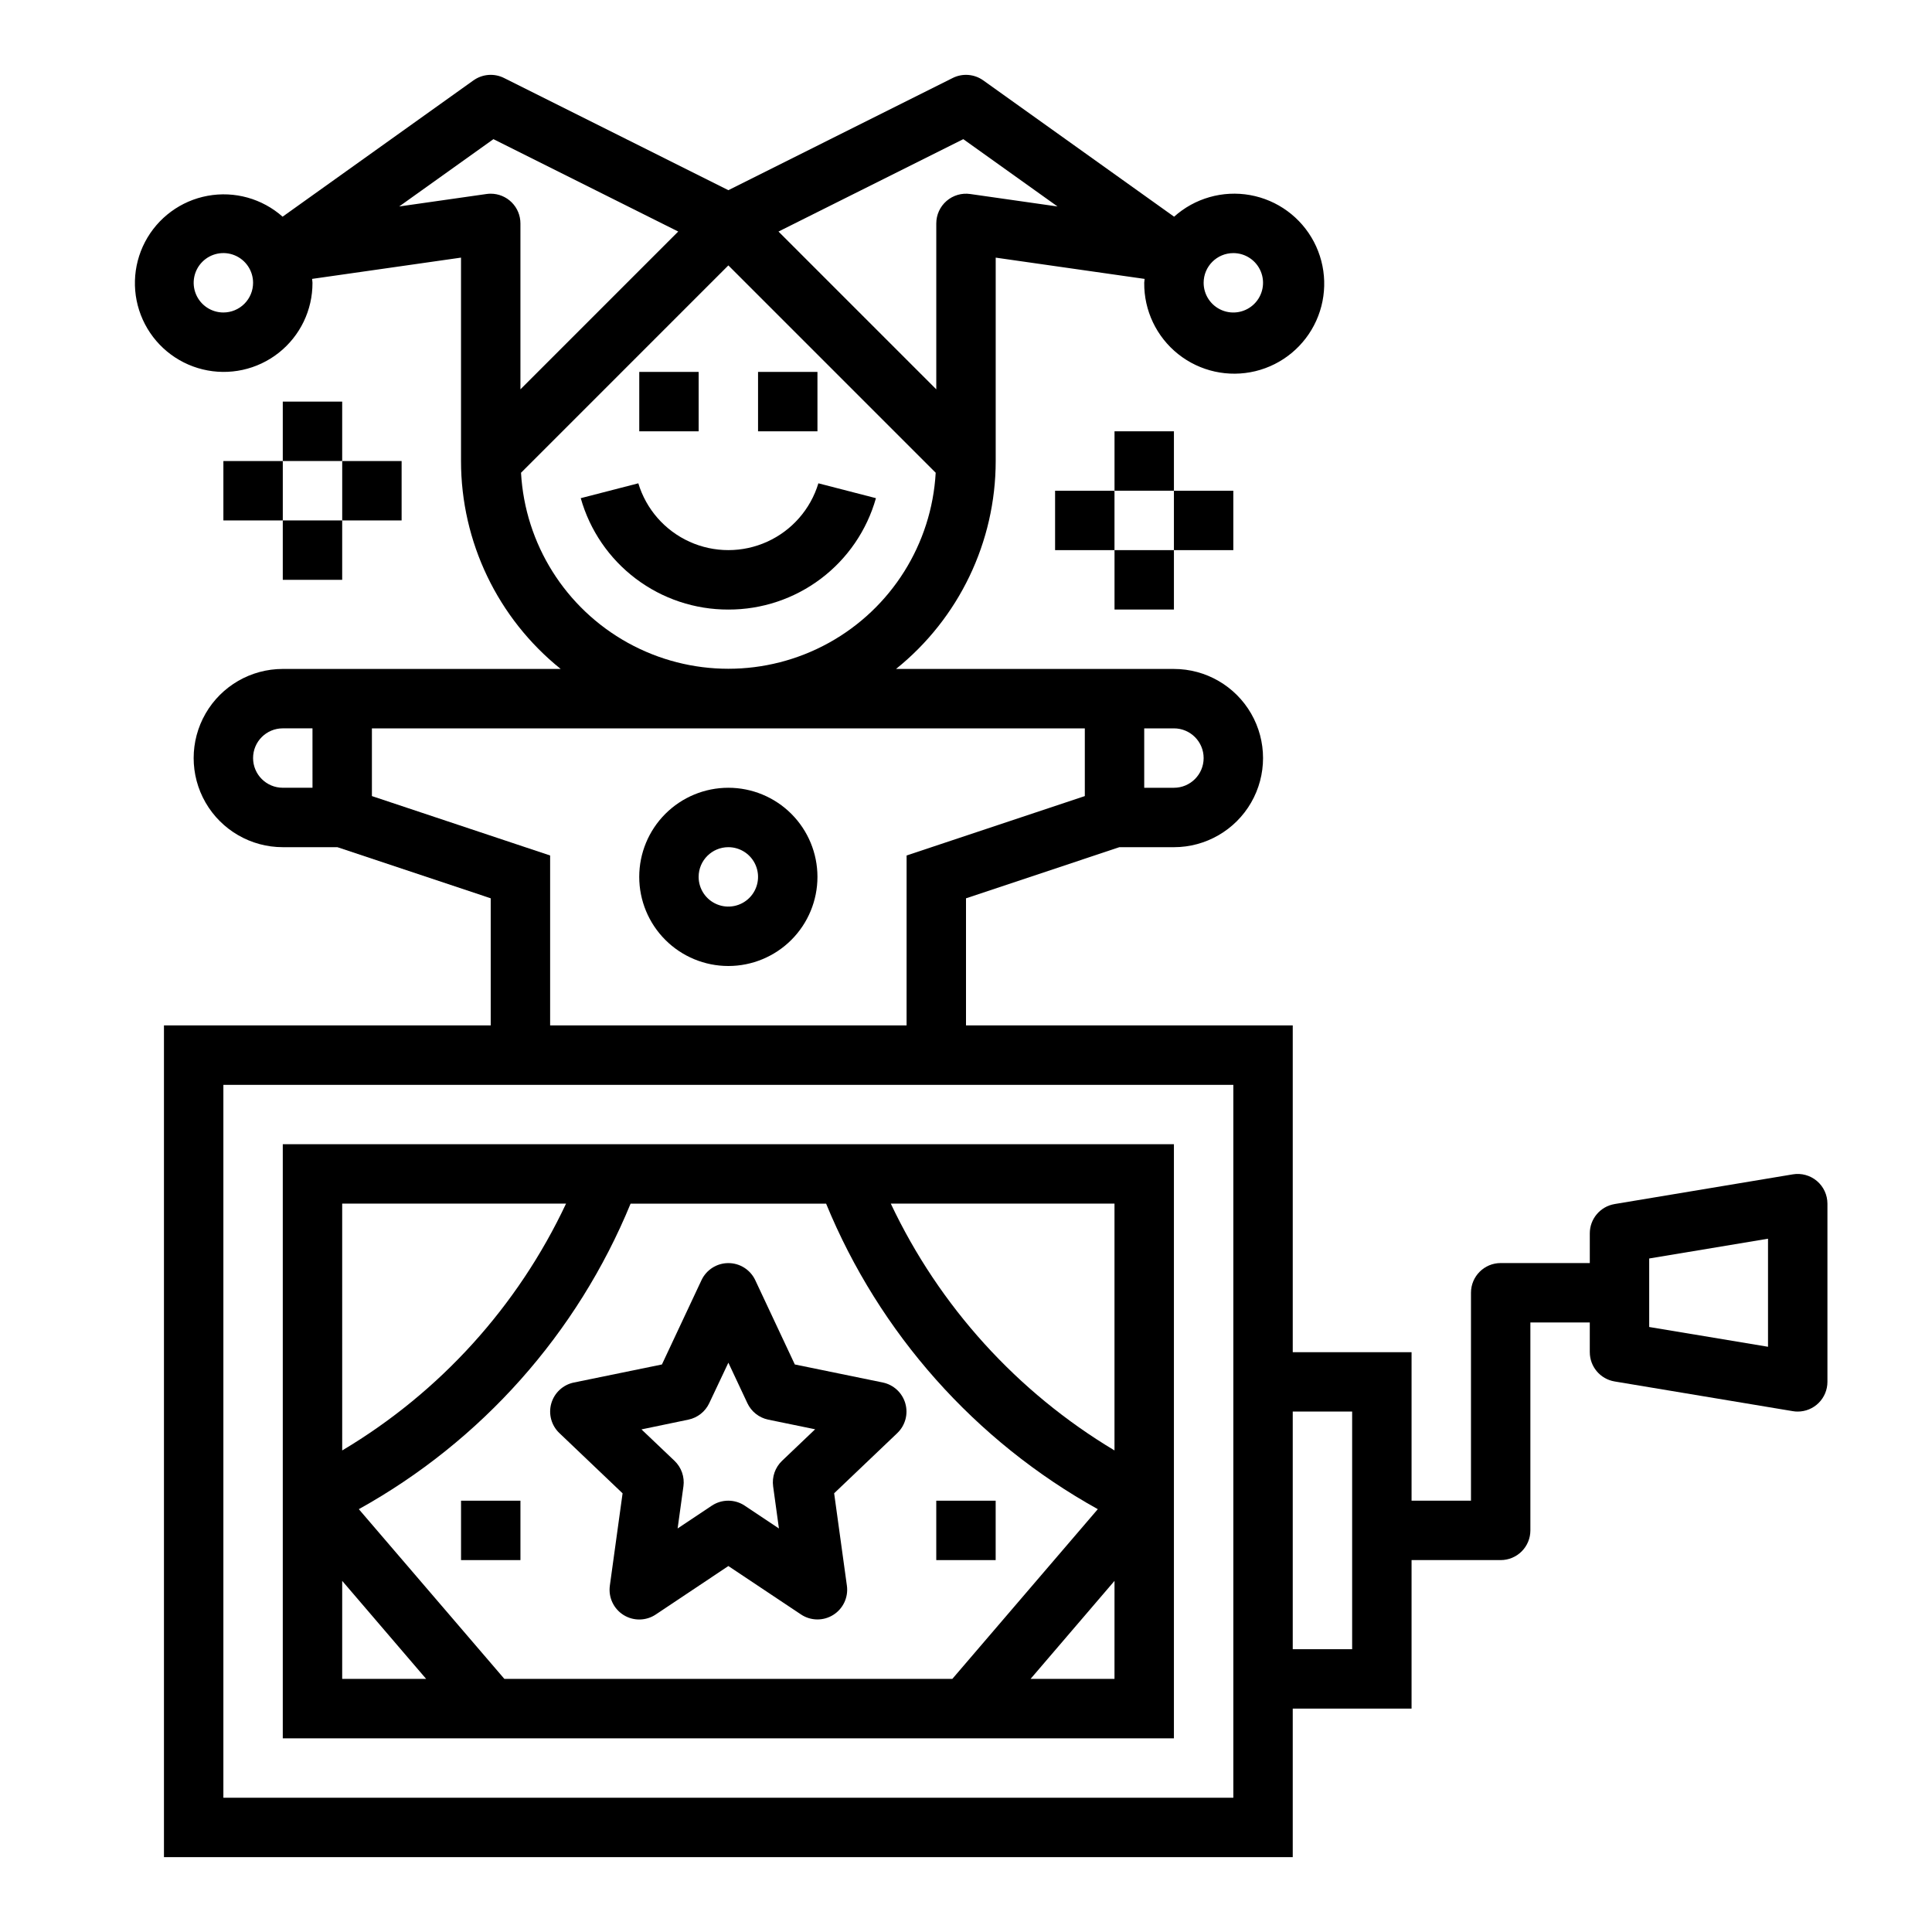 <?xml version="1.0" encoding="UTF-8"?>
<!-- Uploaded to: ICON Repo, www.iconrepo.com, Generator: ICON Repo Mixer Tools -->
<svg fill="#000000" width="800px" height="800px" version="1.1" viewBox="144 144 512 512" xmlns="http://www.w3.org/2000/svg">
 <g>
  <path d="m218.94 447.23v157.44h236.16v-157.44zm15.742 15.742h59.324v0.004c-12.801 27.234-33.461 50.016-59.32 65.406zm0 125.95 0.004-25.977 22.246 25.977zm204.67 0h-22.242l22.246-25.977zm0-125.95v65.41h0.004c-25.805-15.445-46.441-38.211-59.285-65.406zm-4.426 80.973-38.551 44.98h-118.71l-38.574-44.98c32.5-18.035 57.895-46.59 72.023-80.969h51.812c14.121 34.375 39.512 62.93 72.004 80.969z"/>
  <path d="m313.41 242.56h15.742v15.742h-15.742z"/>
  <path d="m344.89 242.56h15.742v15.742h-15.742z"/>
  <path d="m337.02 305.54c8.848 0.023 17.461-2.848 24.523-8.18 7.062-5.328 12.188-12.824 14.59-21.34l-15.258-3.938h0.004c-2.082 6.875-7.027 12.516-13.57 15.48-6.539 2.965-14.043 2.965-20.582 0-6.543-2.965-11.484-8.605-13.566-15.48l-15.258 3.938c2.402 8.516 7.527 16.012 14.59 21.34 7.062 5.332 15.676 8.203 24.527 8.18z"/>
  <path d="m337.02 400c6.262 0 12.27-2.488 16.699-6.918 4.426-4.43 6.914-10.438 6.914-16.699 0-6.266-2.488-12.27-6.914-16.699-4.43-4.43-10.438-6.918-16.699-6.918-6.266 0-12.27 2.488-16.699 6.918-4.43 4.43-6.918 10.434-6.918 16.699 0 6.262 2.488 12.27 6.918 16.699 4.43 4.43 10.434 6.918 16.699 6.918zm0-31.488c3.184 0 6.055 1.918 7.273 4.859 1.215 2.941 0.543 6.328-1.707 8.578-2.254 2.25-5.637 2.926-8.578 1.707-2.945-1.219-4.863-4.09-4.863-7.273 0-4.348 3.527-7.871 7.875-7.871z"/>
  <path d="m290.1 515.91c-0.809 2.816 0.016 5.852 2.141 7.871l16.75 15.965-3.379 24.488 0.004 0.004c-0.426 3.066 0.992 6.098 3.613 7.742 2.625 1.648 5.973 1.602 8.547-0.117l19.25-12.848 19.246 12.832c2.578 1.719 5.922 1.766 8.547 0.117 2.625-1.645 4.039-4.676 3.617-7.742l-3.379-24.488 16.75-15.965v-0.004c2.106-2.019 2.922-5.043 2.113-7.848-0.805-2.805-3.098-4.938-5.953-5.535l-23.332-4.785-10.484-22.34c-1.301-2.762-4.074-4.523-7.125-4.523-3.051 0-5.828 1.762-7.125 4.523l-10.484 22.34-23.332 4.785h-0.004c-2.863 0.59-5.168 2.715-5.981 5.527zm36.344 4.305c2.422-0.508 4.461-2.121 5.512-4.359l5.07-10.73 5.039 10.73h-0.004c1.051 2.238 3.094 3.852 5.512 4.359l12.445 2.559-8.77 8.359c-1.832 1.75-2.711 4.273-2.359 6.781l1.535 11.148-9.055-6.039v-0.004c-2.644-1.762-6.094-1.762-8.738 0l-9.055 6.039 1.535-11.148 0.004 0.004c0.348-2.508-0.531-5.031-2.363-6.781l-8.754-8.328z"/>
  <path d="m269.47 165.3-50.578 36.125c-5.414-4.801-12.738-6.844-19.859-5.535-7.117 1.305-13.238 5.816-16.598 12.227-3.356 6.414-3.574 14.016-0.594 20.609 2.984 6.594 8.832 11.449 15.867 13.164 7.031 1.715 14.461 0.102 20.145-4.383 5.684-4.481 8.988-11.328 8.957-18.566 0-0.355-0.086-0.684-0.102-1.031l39.465-5.637v53.902c0.004 21.418 9.719 41.684 26.418 55.102h-73.652c-8.438 0-16.234 4.504-20.453 11.809-4.219 7.309-4.219 16.309 0 23.617 4.219 7.305 12.016 11.809 20.453 11.809h14.469l40.637 13.547v33.684h-86.594v220.42h299.14v-39.359h31.488v-39.363h23.617c2.086 0 4.09-0.828 5.566-2.305 1.477-1.477 2.305-3.477 2.305-5.566v-55.105h15.742v7.871l0.004 0.004c0 3.848 2.785 7.129 6.578 7.762l47.23 7.871h0.004c0.426 0.074 0.855 0.113 1.289 0.109 2.09 0 4.09-0.828 5.566-2.305 1.477-1.477 2.309-3.481 2.309-5.566v-47.23c-0.004-2.316-1.02-4.512-2.785-6.004-1.766-1.496-4.098-2.141-6.379-1.762l-47.23 7.871-0.004 0.004c-3.793 0.629-6.578 3.914-6.578 7.762v7.871h-23.617c-4.348 0-7.871 3.523-7.871 7.871v55.105h-15.746v-39.359h-31.488v-86.594h-86.59v-33.684l40.633-13.547h14.469c8.438 0 16.234-4.504 20.453-11.809 4.219-7.309 4.219-16.309 0-23.617-4.219-7.305-12.016-11.809-20.453-11.809h-73.648c16.695-13.418 26.41-33.684 26.418-55.102v-53.902l39.461 5.637c0 0.348-0.102 0.676-0.102 1.031-0.074 7.356 3.25 14.328 9.008 18.906 5.754 4.578 13.301 6.242 20.449 4.516 7.148-1.73 13.098-6.656 16.129-13.359 3.027-6.699 2.797-14.422-0.625-20.934-3.426-6.508-9.66-11.07-16.898-12.371-7.238-1.297-14.672 0.816-20.145 5.727l-50.578-36.125c-2.371-1.691-5.484-1.938-8.09-0.637l-59.457 29.734-59.457-29.734c-2.609-1.301-5.723-1.055-8.094 0.637zm-66.273 61.512c-3.184 0-6.055-1.918-7.273-4.859s-0.547-6.324 1.707-8.578c2.25-2.25 5.637-2.926 8.578-1.707 2.941 1.219 4.859 4.09 4.859 7.273 0 2.09-0.828 4.09-2.305 5.566-1.477 1.477-3.481 2.305-5.566 2.305zm23.617 125.95h-7.875c-4.348 0-7.871-3.523-7.871-7.871 0-4.348 3.523-7.871 7.871-7.871h7.871zm354.24 124.75 31.488-5.242v28.637l-31.488-5.242zm-94.465 40.562h15.742v62.977h-15.742zm-39.359-181.05h7.871c4.348 0 7.875 3.523 7.875 7.871 0 4.348-3.527 7.871-7.875 7.871h-7.871zm23.617-125.95c3.184 0 6.055 1.918 7.273 4.859 1.219 2.941 0.543 6.328-1.707 8.578-2.254 2.25-5.637 2.926-8.578 1.707-2.941-1.219-4.859-4.09-4.859-7.273 0-4.348 3.523-7.871 7.871-7.871zm0 220.42v188.93h-267.65v-188.93zm-39.359-94.465v17.941l-47.23 15.742-0.004 45.035h-94.465v-45.035l-47.23-15.742v-17.941zm-32.207-156.15 24.98 17.84-23.145-3.305c-2.262-0.324-4.551 0.348-6.273 1.844-1.727 1.496-2.719 3.664-2.719 5.949v43.973l-41.816-41.816zm-7.312 88.402v0.004c-1.062 18.898-11.758 35.922-28.324 45.078-16.566 9.156-36.676 9.156-53.242 0s-27.266-26.18-28.328-45.078l54.949-54.949zm-68.234-63.922-41.816 41.82v-43.973c0-2.09-0.828-4.09-2.305-5.566-1.477-1.477-3.481-2.309-5.566-2.309-0.375 0-0.75 0.027-1.117 0.082l-23.145 3.305 24.977-17.84z"/>
  <path d="m439.36 258.3h15.742v15.742h-15.742z"/>
  <path d="m439.36 289.79h15.742v15.742h-15.742z"/>
  <path d="m423.61 274.05h15.742v15.742h-15.742z"/>
  <path d="m455.1 274.05h15.742v15.742h-15.742z"/>
  <path d="m218.94 250.43h15.742v15.742h-15.742z"/>
  <path d="m218.94 281.92h15.742v15.742h-15.742z"/>
  <path d="m203.2 266.18h15.742v15.742h-15.742z"/>
  <path d="m234.69 266.18h15.742v15.742h-15.742z"/>
  <path d="m266.18 541.7h15.742v15.742h-15.742z"/>
  <path d="m392.12 541.7h15.742v15.742h-15.742z"/>
 </g>
</svg>